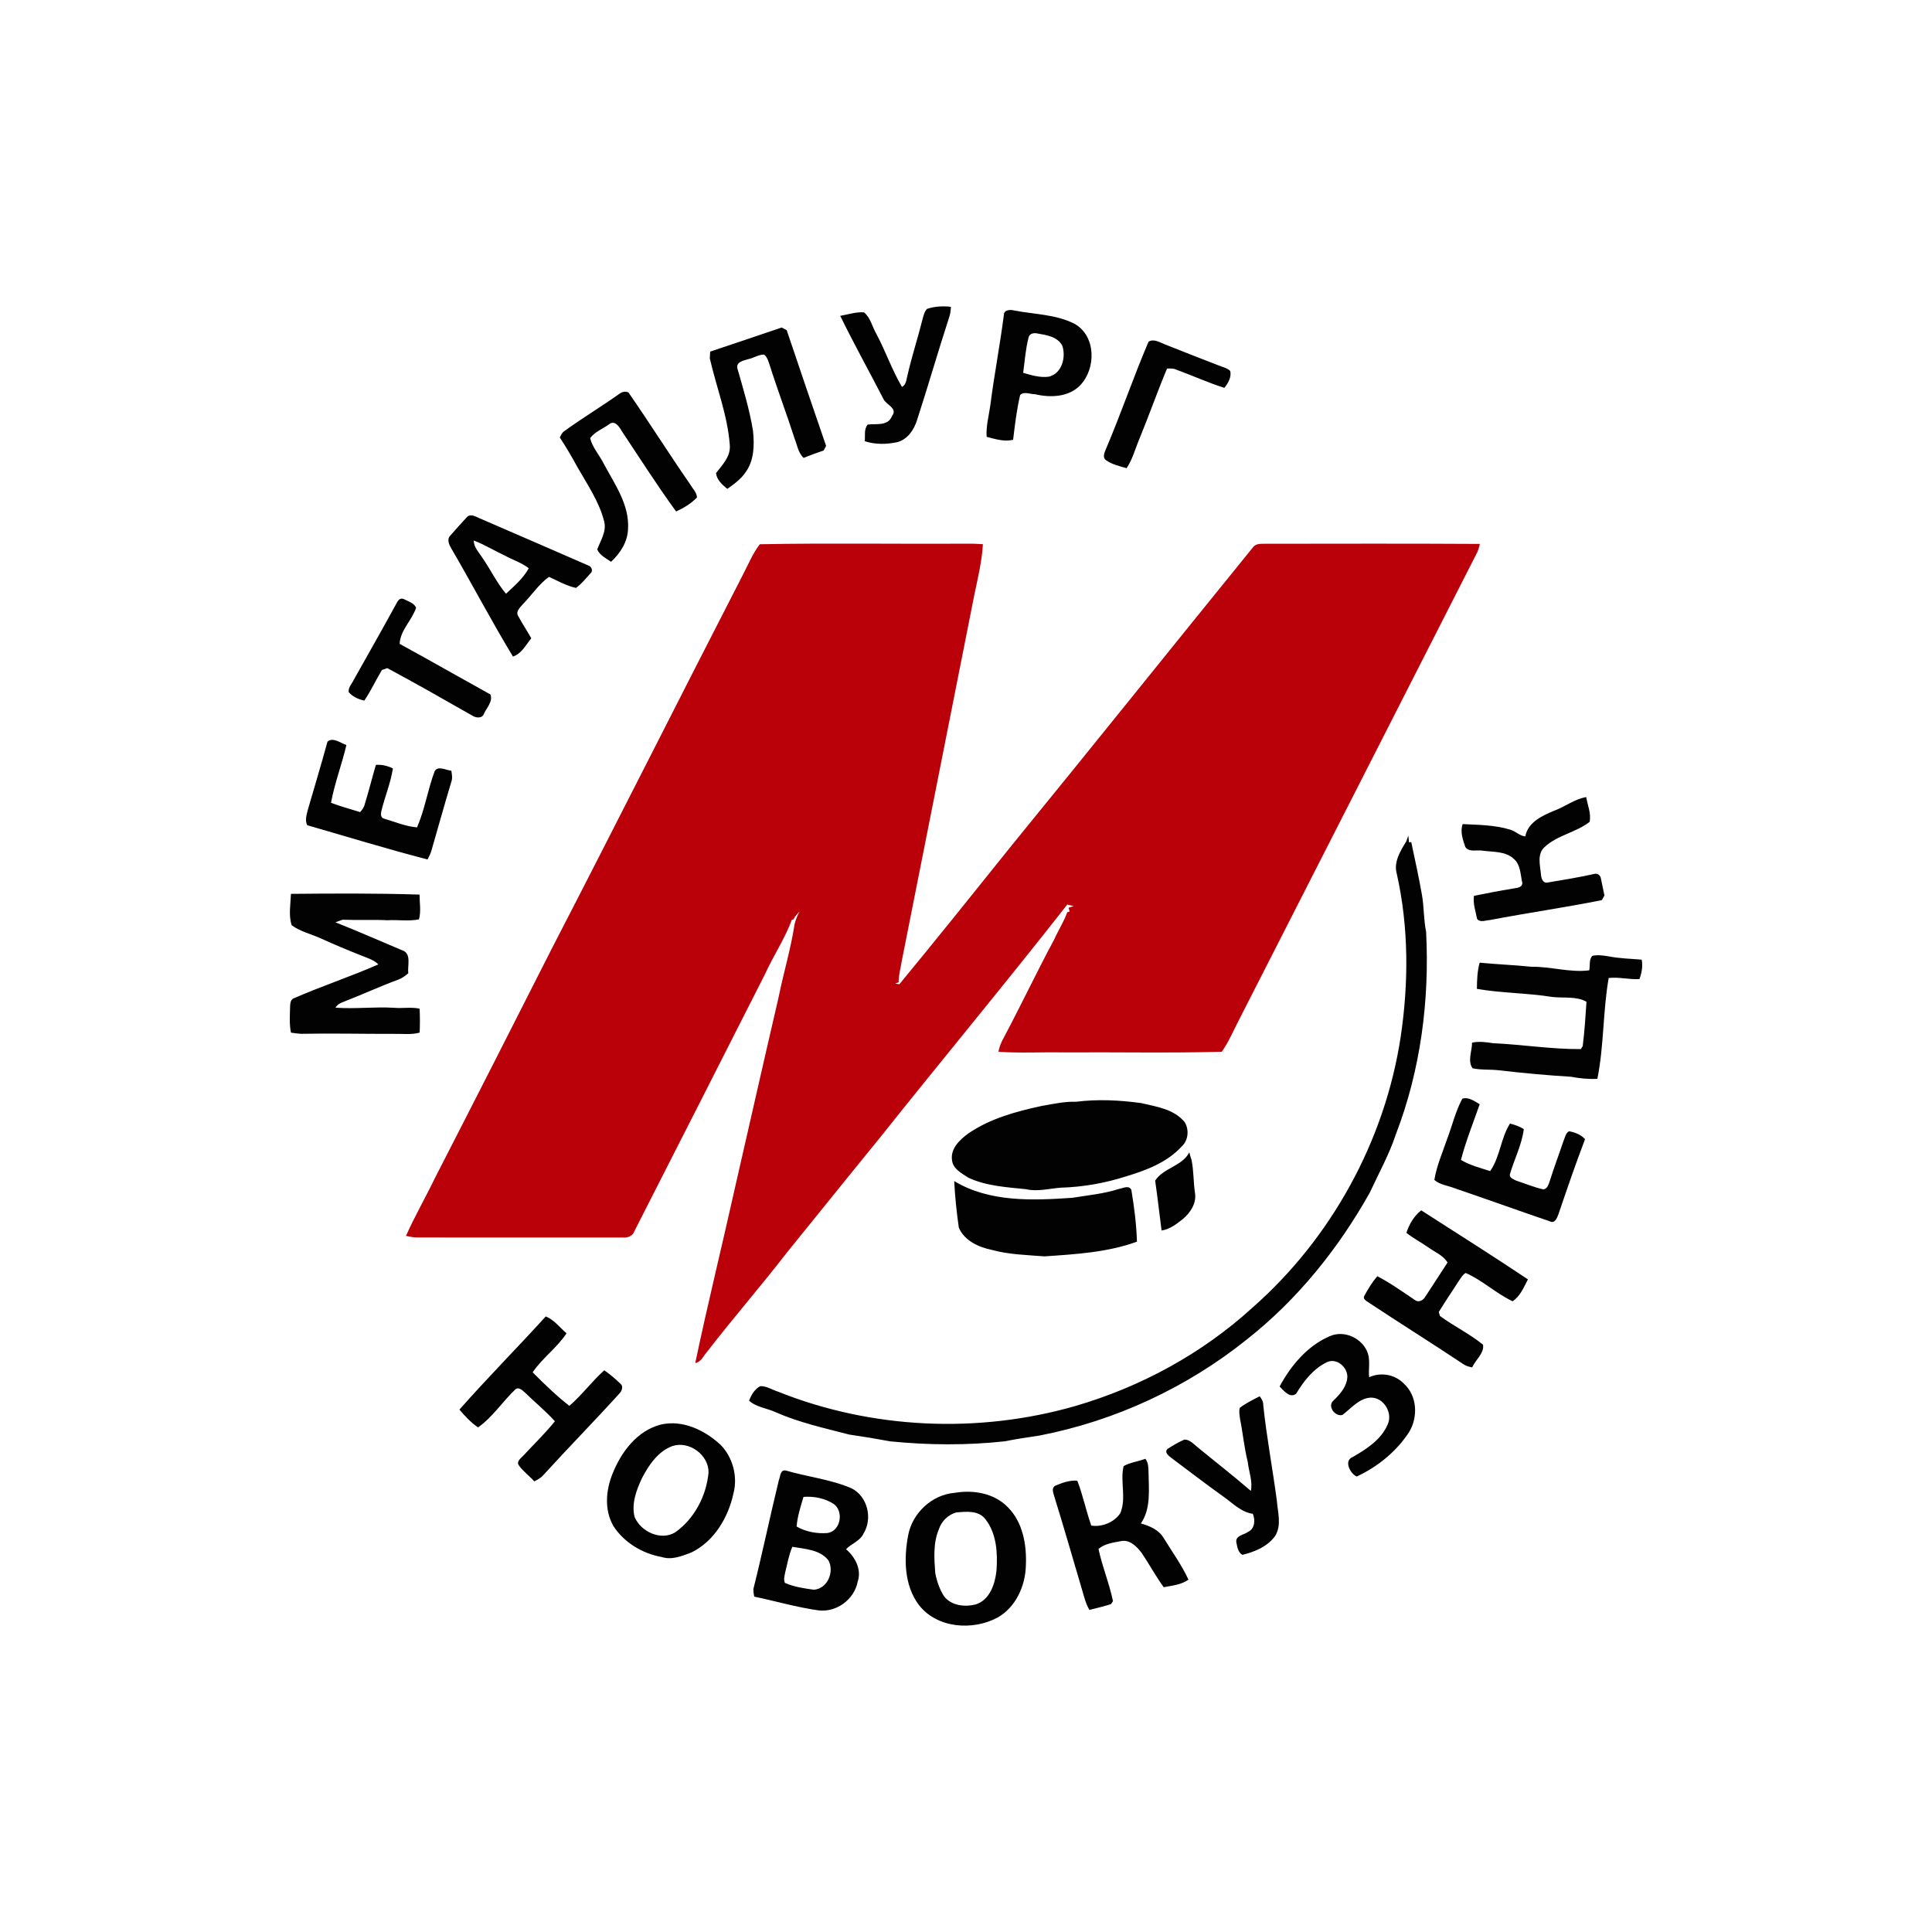 <?xml version="1.0" encoding="UTF-8"?>
<!DOCTYPE svg PUBLIC "-//W3C//DTD SVG 1.1//EN" "http://www.w3.org/Graphics/SVG/1.1/DTD/svg11.dtd">
<!-- Creator: CorelDRAW 2021 (64-Bit) -->
<svg xmlns="http://www.w3.org/2000/svg" xml:space="preserve" width="1000px" height="1000px" version="1.1" shape-rendering="geometricPrecision" text-rendering="geometricPrecision" image-rendering="optimizeQuality" fill-rule="evenodd" clip-rule="evenodd"
viewBox="0 0 1000 1000"
 xmlns:xlink="http://www.w3.org/1999/xlink"
 xmlns:xodm="http://www.corel.com/coreldraw/odm/2003">
 <g id="Слой_x0020_1">
  <rect fill="none" width="1000" height="1000"/>
  <g id="fc_metallurg_novokuznetsk_.cdr">
   <path fill="#020202" d="M479.82 159.88c3.95,-1.32 8.27,-1.56 12.39,-1.07 -0.14,1.82 -0.29,3.68 -0.93,5.43 -5.75,17.63 -10.85,35.47 -16.59,53.1 -1.57,5.03 -4.82,10.05 -10.2,11.5 -5.52,1.21 -11.46,1.32 -16.88,-0.47 0.28,-2.88 -0.52,-6.24 1.52,-8.63 4.5,-0.53 10.54,0.95 12.59,-4.46 3.15,-4.04 -3.26,-5.77 -4.56,-8.97 -7.36,-14.31 -15.21,-28.37 -22.26,-42.83 4.06,-0.7 8.13,-2.1 12.28,-1.81 3.46,2.76 4.23,7.45 6.4,11.11 4.8,8.98 8.1,18.71 13.27,27.49 2.26,-1.12 2.25,-3.84 2.85,-5.98 2.26,-9.88 5.42,-19.52 7.88,-29.37 0.48,-1.77 0.92,-3.66 2.24,-5.04zm39.79 3.04c0.04,-2.64 3.4,-2.74 5.31,-2.22 10.46,2.04 21.66,1.96 31.32,6.93 11.12,6.35 11.16,23.09 2.89,31.77 -5.95,6.19 -15.49,6.53 -23.37,4.65 -2.52,0.04 -5.64,-1.6 -7.73,0.37 -1.78,7.61 -2.72,15.44 -3.64,23.22 -4.63,1.11 -9.26,-0.38 -13.71,-1.54 -0.37,-5.48 1.14,-10.83 1.89,-16.21 2,-15.72 5.03,-31.26 7.04,-46.97zm12.74 11.94c-1.53,5.92 -1.94,12.06 -2.76,18.11 4.27,1.27 8.8,2.61 13.28,2 6.84,-1.67 8.98,-10.1 6.96,-16.07 -2.49,-4.65 -8.17,-5.49 -12.86,-6.29 -1.88,-0.46 -4.28,0.04 -4.62,2.25zm-164.77 7.14c12.37,-4.07 24.67,-8.34 37.01,-12.48 0.65,0.34 1.95,1.01 2.6,1.35 6.74,20 13.52,39.98 20.4,59.93 -0.32,0.59 -0.96,1.79 -1.27,2.38 -3.51,1.16 -6.97,2.45 -10.4,3.83 -2.77,-2.66 -3.3,-6.62 -4.65,-10.04 -4.08,-12.74 -8.87,-25.24 -12.88,-38 -0.69,-1.93 -1.2,-4.13 -2.91,-5.44 -2.86,-0.02 -5.39,1.81 -8.18,2.36 -2.28,0.73 -6.3,1.35 -5.68,4.64 3.07,10.73 6.35,21.47 8.14,32.52 0.74,7.22 0.62,15.25 -3.83,21.37 -2.43,3.59 -5.98,6.16 -9.48,8.62 -2.57,-2.11 -5.45,-4.64 -5.85,-8.15 3.3,-4.31 7.71,-8.66 7.13,-14.64 -1.15,-15.37 -6.95,-29.87 -10.34,-44.77 0.05,-0.87 0.15,-2.61 0.19,-3.48zm226.9 -5.14c2.86,-1.73 5.92,0.46 8.63,1.45 9.03,3.61 18.09,7.13 27.16,10.65 2.15,0.94 4.71,1.34 6.46,3 0.84,3.21 -1.09,6.35 -2.98,8.8 -8.52,-2.69 -16.63,-6.42 -25.02,-9.47 -1.48,-0.71 -3.11,-0.56 -4.68,-0.51 -5.06,12.1 -9.4,24.47 -14.39,36.61 -2.12,5 -3.46,10.38 -6.53,14.94 -3.62,-1.04 -7.48,-1.88 -10.58,-4.1 -1.94,-1.19 -1.02,-3.65 -0.34,-5.29 7.9,-18.49 14.38,-37.59 22.27,-56.08zm-274.28 27.25c1.42,-1.13 3.36,-1.89 5.11,-0.95 10.91,15.73 21.12,31.95 32.02,47.7 1.21,2.12 3.34,4.05 3.42,6.61 -3.01,3.18 -6.84,5.46 -10.79,7.28 -9.98,-13.7 -19.09,-28.05 -28.49,-42.17 -1.19,-2.19 -3.57,-5.18 -6.23,-2.96 -3.21,2.36 -7.49,3.93 -9.79,7.17 1.18,4.82 4.83,8.75 7.04,13.19 5.61,10.55 13.33,21.19 12.58,33.73 -0.18,6.73 -3.99,12.63 -8.79,17.07 -2.61,-1.8 -5.85,-3.36 -7.16,-6.39 1.72,-4.63 4.88,-9.16 3.63,-14.37 -2.57,-10.36 -8.79,-19.28 -14,-28.45 -2.77,-5.18 -5.81,-10.22 -9.01,-15.16 0.64,-1.14 1.12,-2.48 2.29,-3.22 9.18,-6.67 18.91,-12.51 28.17,-19.08zm-78.57 63.59c1.81,-2.02 4.6,-0.32 6.56,0.54 18.85,8.12 37.68,16.34 56.5,24.53 1.57,0.54 2.4,2.81 0.95,3.98 -2.38,2.62 -4.61,5.49 -7.52,7.55 -4.95,-1.06 -9.38,-3.66 -13.97,-5.71 -5.3,3.78 -8.86,9.39 -13.39,13.99 -1.44,1.76 -4.14,3.98 -2.45,6.42 2.06,3.89 4.55,7.52 6.68,11.37 -2.79,3.43 -5.02,7.98 -9.48,9.46 -11.12,-18.34 -21.07,-37.39 -31.89,-55.91 -1.12,-1.92 -2.44,-4.63 -0.65,-6.59 2.83,-3.24 5.75,-6.44 8.66,-9.63zm3.58 12.06c0.01,3.5 2.62,6.03 4.37,8.8 4.3,6.13 7.49,13.02 12.32,18.76 4.29,-4.01 8.93,-7.96 11.78,-13.19 -3.66,-2.9 -8.21,-4.26 -12.26,-6.51 -5.45,-2.51 -10.59,-5.72 -16.21,-7.86zm-40.86 34.12c1.12,-1.7 1.82,-4.73 4.51,-3.86 2.27,1.19 5.5,2.07 6.52,4.53 -2.14,6.54 -8.21,11.63 -8.53,18.7 15.72,8.61 31.32,17.52 47,26.21 1.39,3.72 -2.05,6.93 -3.45,10.15 -0.83,2.27 -3.9,2.01 -5.62,0.98 -14.69,-8.38 -29.4,-16.78 -44.31,-24.77 -0.7,0.24 -2.09,0.72 -2.78,0.96 -3.18,5.21 -5.68,10.83 -9.14,15.86 -3.03,-0.72 -6.06,-1.98 -8.08,-4.44 -0.28,-2.46 1.75,-4.4 2.74,-6.51 7.03,-12.6 14.23,-25.12 21.14,-37.81zm-34.85 70c2.8,-2.52 6.87,0.76 9.8,1.76 -2.37,10.04 -6.1,19.73 -7.97,29.88 4.93,1.9 10.04,3.24 15.08,4.82 1.05,-1.23 2.06,-2.53 2.4,-4.15 2.08,-6.72 3.77,-13.54 5.75,-20.28 3.06,-0.27 6.05,0.5 8.8,1.81 -1.15,7.58 -4.2,14.72 -5.98,22.16 -0.36,1.5 -0.36,3.53 1.53,3.88 5.6,1.66 11.08,4 16.94,4.49 4.05,-9.27 5.53,-19.43 9.05,-28.87 1.48,-3.35 6,-0.68 8.7,-0.46 0.31,1.91 0.71,3.91 -0.01,5.79 -3.55,11.78 -6.84,23.65 -10.26,35.47 -0.44,1.65 -1.26,3.16 -2.03,4.67 -20.9,-5.39 -41.57,-11.77 -62.3,-17.73 -1.21,-2.44 -0.36,-5.16 0.23,-7.63 3.44,-11.87 7.02,-23.69 10.27,-35.61zm635.18 35.65c5.55,-2.07 10.41,-5.97 16.35,-6.96 0.67,4.24 2.68,8.52 1.73,12.85 -7.05,5.49 -16.77,6.86 -23.38,13.1 -3.88,3.64 -2.22,9.3 -1.79,13.9 0.06,1.97 0.91,4.94 3.53,4.36 8.07,-1.33 16.15,-2.67 24.13,-4.45 1.63,-0.44 3.16,0.78 3.38,2.4 0.69,2.92 1.16,5.87 1.82,8.8 -0.46,0.79 -0.9,1.58 -1.34,2.38 -19.28,3.86 -38.79,6.63 -58.1,10.33 -2.13,0.08 -4.94,1.45 -6.48,-0.65 -0.74,-3.93 -2.2,-7.86 -1.62,-11.9 6.66,-1.33 13.33,-2.68 20.05,-3.74 1.9,-0.45 4.78,-0.24 5.01,-2.86 -1.02,-4.28 -0.83,-9.43 -4.42,-12.55 -4.31,-4.03 -10.68,-3.49 -16.13,-4.23 -2.93,-0.56 -7.01,0.99 -8.97,-1.91 -1.29,-3.75 -2.78,-7.92 -1.37,-11.85 8.22,0.42 16.62,0.42 24.57,2.87 2.8,0.75 4.88,3.22 7.84,3.51 1.39,-7.47 8.92,-10.79 15.19,-13.4zm-76.76 15.91c0.25,-0.73 0.75,-2.21 1,-2.94 0.1,0.87 0.3,2.62 0.4,3.49 0.29,-0.03 0.84,-0.1 1.13,-0.13 1.95,9.05 3.91,18.1 5.53,27.21 1.13,6.37 0.87,12.9 2.17,19.25 1.83,35.49 -2.86,71.51 -15.64,104.77 -3.48,10.49 -8.86,20.17 -13.49,30.17 -16.23,28.99 -37.46,55.39 -63.62,76.01 -31.05,24.92 -68.18,42.17 -107.26,49.75 -6,0.99 -12.04,1.73 -18,2.99 -19.71,2.16 -39.68,2.01 -59.42,0.02 -7.02,-1.32 -14.06,-2.48 -21.13,-3.5 -12.79,-3.32 -25.76,-6.16 -37.9,-11.48 -4.59,-2.2 -10.06,-2.56 -13.96,-6.06 1.11,-2.99 2.87,-5.96 5.77,-7.52 3.28,-0.14 6.13,1.89 9.18,2.84 48.55,19.42 103.55,21.87 153.76,7.48 33.86,-9.84 65.67,-27.11 91.76,-50.89 40.86,-35.9 68.64,-86.44 76.79,-140.25 4.16,-27.89 4.19,-56.58 -1.97,-84.19 -1.85,-6.14 1.8,-12 4.9,-17.02zm-576.95 43.46c-1.68,-5.16 -0.57,-10.88 -0.38,-16.24 22.18,-0.21 44.39,-0.33 66.56,0.38 0,4.24 0.88,8.71 -0.31,12.83 -5.33,1.07 -10.89,0.13 -16.3,0.45 -7.74,-0.39 -15.48,0.03 -23.22,-0.27 -0.93,0.34 -2.79,1 -3.71,1.33 11.56,4.58 22.96,9.6 34.42,14.44 5.22,1.61 2.74,7.92 3.31,11.92 -1.61,1.38 -3.31,2.67 -5.34,3.37 -9.54,3.52 -18.78,7.8 -28.27,11.47 -1.63,0.6 -3.18,1.43 -4.09,2.99 10.12,0.77 20.28,-0.58 30.4,0.07 4.39,0.36 8.82,-0.49 13.15,0.44 0.21,4.12 0.2,8.26 0.03,12.38 -4.27,1.22 -8.72,0.57 -13.09,0.67 -16.14,0.05 -32.27,-0.35 -48.4,-0.04 -1.72,-0.08 -3.42,-0.36 -5.14,-0.6 -0.89,-4.49 -0.54,-9.08 -0.43,-13.62 0.05,-1.43 0.19,-3.05 1.47,-3.96 14.52,-6.4 29.69,-11.33 44.22,-17.75 -2.68,-2.61 -6.38,-3.5 -9.71,-4.93 -6.81,-2.69 -13.55,-5.53 -20.21,-8.57 -4.98,-2.25 -10.53,-3.48 -14.96,-6.76zm673.2 15.86c2.77,-0.65 5.67,-0.21 8.45,0.25 5.63,1.09 11.4,1.23 17.12,1.7 0.65,3.4 0.02,6.84 -1.15,10.06 -5.34,0.34 -10.65,-1.19 -15.94,-0.55 -3.03,17.23 -2.4,35 -5.85,52.17 -4.57,0.26 -9.1,-0.2 -13.57,-1.05 -12.51,-0.77 -24.98,-1.91 -37.42,-3.36 -4.52,-0.54 -9.15,-0.06 -13.6,-1.04 -2.75,-3.69 -0.25,-8.96 -0.28,-13.28 3.59,-0.72 7.22,-0.3 10.79,0.29 15.17,0.7 30.28,3.15 45.49,3.06 0.24,-0.37 0.75,-1.13 0.99,-1.51 0.96,-7.63 1.46,-15.36 1.96,-22.99 -5.18,-2.97 -11.86,-1.8 -17.69,-2.48 -12.92,-2.09 -26.14,-1.93 -39.03,-4.2 0.04,-4.55 0.19,-9.15 1.43,-13.55 8.88,0.87 17.82,1.19 26.71,2.11 10.06,-0.16 19.93,3.12 30,1.86 0.54,-2.44 -0.23,-5.51 1.59,-7.49zm-67.27 73.91c3.15,-1.01 6.36,1.3 8.98,2.88 -3.31,9.58 -7.16,19.01 -9.7,28.83 4.67,2.78 9.99,4.12 15.12,5.78 5.17,-7.35 5.43,-17.01 10.27,-24.59 2.49,0.62 4.94,1.46 7.14,2.85 -1,8.17 -4.97,15.63 -7.23,23.5 -0.18,1.8 1.91,2.44 3.18,3.13 4.72,1.54 9.34,3.51 14.2,4.58 2.2,-0.32 2.69,-2.71 3.33,-4.43 2.14,-6.95 4.77,-13.72 7.06,-20.6 0.81,-1.74 1.01,-4.05 2.86,-5.06 3.07,0.52 6.17,1.73 8.31,4.09 -4.95,12.97 -9.43,26.11 -13.91,39.25 -0.69,1.66 -1.81,4.53 -4.18,3.33 -16.56,-5.64 -33.02,-11.61 -49.59,-17.24 -3.46,-1.36 -7.44,-1.7 -10.32,-4.24 1.2,-7.36 4.24,-14.21 6.63,-21.23 2.65,-6.92 4.32,-14.32 7.85,-20.83zm-199.96 1.6c11.26,-1.41 22.62,-0.85 33.81,0.7 7.95,1.86 17.07,3.14 22.51,9.95 2.28,3.84 1.83,9.3 -1.55,12.43 -7.48,8.23 -18.33,12.38 -28.75,15.51 -10.95,3.52 -22.41,5.56 -33.91,5.88 -5.99,0.45 -12,2.17 -17.99,0.79 -10.02,-1.05 -20.42,-1.6 -29.72,-5.89 -3.46,-2.26 -8.14,-4.58 -8.59,-9.2 -0.83,-6.07 4.15,-10.64 8.59,-13.86 11.25,-7.66 24.59,-11.28 37.73,-14.12 5.93,-1.02 11.82,-2.38 17.87,-2.19zm40.96 40.82c4.25,-6.58 13.96,-7.46 17.68,-14.6 0.34,1.31 0.73,2.61 1.16,3.9 1.16,5.61 0.93,11.36 1.77,17.01 0.93,5.39 -2.4,10.38 -6.39,13.67 -3.23,2.55 -6.68,5.24 -10.89,5.84 -1.13,-8.6 -2.07,-17.23 -3.33,-25.82zm-104 0.24c18.27,11.02 40.6,10.06 61.11,8.65 8.13,-1.32 16.41,-2.08 24.28,-4.62 2.06,-0.35 5.04,-2.09 6.3,0.54 1.47,8.85 2.63,17.8 2.89,26.79 -15.3,5.56 -31.74,6.5 -47.86,7.6 -9.15,-0.72 -18.45,-0.91 -27.35,-3.37 -6.76,-1.37 -14.2,-4.81 -16.99,-11.53 -1.14,-7.97 -1.99,-16.03 -2.38,-24.06zm234.04 26.76c1.46,-4.4 3.97,-8.74 7.68,-11.62 18.44,11.85 37.01,23.54 55.23,35.73 -2.1,4.03 -3.97,8.75 -7.91,11.32 -8.55,-3.96 -15.63,-10.88 -24.31,-14.63 -1.65,0.95 -2.55,2.71 -3.61,4.22 -3.41,5.34 -7.02,10.56 -10.32,15.98 0.15,0.52 0.47,1.54 0.62,2.06 7.18,5.3 15.36,9.2 22.29,14.87 0.7,4.39 -3.9,7.88 -5.65,11.75 -1.7,-0.35 -3.39,-0.82 -4.79,-1.86 -16.2,-10.78 -32.71,-21.09 -48.93,-31.84 -1.14,-0.78 -2.99,-1.7 -2.07,-3.36 1.95,-3.57 4.07,-7.08 6.72,-10.16 6.88,3.61 13.21,8.14 19.64,12.46 1.89,1.29 4.15,-0.05 5.16,-1.79 3.91,-5.87 7.66,-11.85 11.55,-17.74 -2.32,-3.81 -6.65,-5.41 -10.1,-7.93 -3.67,-2.6 -7.71,-4.62 -11.2,-7.46zm-490.14 91.52c14.49,-16.44 29.95,-32 44.68,-48.22 4.39,1.75 7.25,5.74 10.76,8.72 -4.9,7.49 -12.52,12.78 -17.54,20.2 6.06,6.07 12.23,12.09 19,17.36 6.52,-5.62 11.65,-12.66 18.07,-18.4 3,2.06 5.79,4.43 8.39,6.99 1.53,1.18 0.79,3.43 -0.24,4.68 -13.01,14.36 -26.59,28.19 -39.64,42.52 -1.27,1.5 -3.01,2.42 -4.73,3.3 -2.57,-2.89 -5.83,-5.19 -8.05,-8.36 -1.34,-2.16 1.39,-3.76 2.56,-5.17 5.43,-5.83 11.16,-11.39 16.16,-17.58 -4.75,-5.28 -10.3,-9.78 -15.37,-14.75 -1.29,-1.06 -3.19,-3.16 -4.95,-1.89 -6.73,6.33 -11.83,14.46 -19.47,19.82 -3.68,-2.55 -6.76,-5.83 -9.63,-9.22zm450.38 -37.95c7.61,-3.5 17.26,1.09 19.85,8.91 1.26,4.01 0.18,8.19 0.64,12.28 5.97,-2.73 13.35,-1.49 17.92,3.27 6.96,6.28 7.49,17.19 2.83,25.01 -6.55,10.12 -16.29,18.06 -27.19,23.11 -3.3,-1.42 -6.93,-8.2 -2.04,-10.1 7.14,-4.1 14.73,-8.98 18.08,-16.86 2.75,-5.98 -2.08,-14.06 -8.82,-13.87 -6.06,0.36 -10.08,5.58 -14.6,8.96 -3.38,1.02 -7.48,-3.66 -5.24,-6.82 3.27,-3.26 6.81,-6.77 7.63,-11.52 1.19,-5.45 -4.85,-11.42 -10.25,-9.04 -7.13,3.33 -12.15,9.82 -16.12,16.42 -3.22,2.51 -6.43,-1.64 -8.54,-3.76 5.83,-10.83 14.34,-21.03 25.85,-25.99zm-46.46 37.02c3.16,-2.41 6.78,-4.16 10.31,-5.97 0.94,1.32 1.91,2.7 1.81,4.42 1.73,16.56 4.83,32.91 7.03,49.4 0.44,6.07 2.57,12.63 -0.72,18.28 -3.88,5.61 -10.66,8.41 -17.08,9.98 -2.27,-1.2 -2.66,-4.16 -3.14,-6.42 -0.59,-3.68 3.99,-3.86 6.14,-5.52 3.49,-1.65 3.72,-6.15 2.38,-9.3 -6.14,-0.89 -10.46,-5.57 -15.28,-8.96 -9.16,-6.48 -17.98,-13.39 -26.98,-20.06 -1.35,-1.09 -3.64,-2.77 -1.91,-4.56 2.8,-1.77 5.66,-3.51 8.7,-4.82 2.92,-0.14 4.91,2.42 7.03,4.05 9.14,7.5 18.49,14.75 27.43,22.49 1.03,-5.01 -1.06,-9.9 -1.57,-14.84 -1.86,-7.35 -2.53,-14.91 -4.01,-22.33 -0.22,-1.94 -0.71,-3.93 -0.14,-5.84zm-299.71 8.68c11.34,-2.63 22.76,2.89 30.96,10.48 6.32,6.44 8.94,16.29 6.69,25.04 -2.67,12.53 -9.99,24.91 -21.81,30.69 -4.8,1.81 -10.12,4.02 -15.26,2.36 -10.02,-1.78 -19.46,-7.41 -25.06,-16 -4.81,-8.24 -3.98,-18.58 -0.48,-27.14 4.47,-11.24 12.71,-22.27 24.96,-25.43zm6.08 11.09c-7.49,2.72 -12.26,9.85 -15.8,16.63 -2.89,6.15 -5.52,13.17 -3.84,20.04 3.11,7.66 13.67,12.58 21.07,7.99 9.96,-7.06 16.07,-18.86 17.22,-30.91 0.16,-9.13 -10.01,-16.56 -18.65,-13.75zm233.48 10.41c3.46,-1.97 7.56,-2.34 11.25,-3.8 1.66,2.03 1.56,4.66 1.66,7.13 0.09,8.89 1.34,18.56 -3.96,26.34 4.55,1.32 9.22,3.22 11.76,7.5 4.39,7.12 9.35,14.02 12.87,21.59 -3.63,2.64 -8.48,3.08 -12.81,3.93 -4.14,-5.7 -7.49,-11.94 -11.43,-17.77 -2.46,-3.26 -6.11,-7 -10.59,-6.11 -4.07,0.77 -8.46,1.28 -11.74,4.05 1.94,9.18 5.63,17.9 7.5,27.07 -0.26,0.37 -0.79,1.13 -1.06,1.51 -3.66,1.16 -7.41,2.06 -11.14,2.99 -1.85,-3.1 -2.7,-6.61 -3.69,-10.02 -4.86,-16.3 -9.47,-32.65 -14.54,-48.87 -0.48,-1.84 -1.56,-4.18 0.55,-5.4 3.58,-1.49 7.45,-2.95 11.41,-2.59 2.95,7.56 4.51,15.58 7.24,23.23 5.57,0.87 11.85,-1.69 15.01,-6.39 3.28,-7.73 -0.17,-16.47 1.71,-24.39zm-178.43 7.22c0.82,-1.86 0.62,-5.51 3.57,-4.95 11.29,3.31 23.19,4.55 34.06,9.22 8.3,4.21 11,15.6 6.2,23.39 -1.77,3.94 -6.24,5.16 -9.06,8.13 4.75,4.08 8.19,10.54 6.01,16.85 -1.75,9.15 -10.97,15.94 -20.23,14.81 -11.26,-1.57 -22.2,-4.79 -33.31,-7.12 -0.29,-1.3 -0.44,-2.6 -0.44,-3.92 4.7,-18.71 8.63,-37.64 13.2,-56.41zm12.75 8.71c-1.51,5.02 -3.13,10.09 -3.58,15.33 4.72,2.76 10.62,3.81 16.04,3.37 6.86,-1.08 8.5,-11.33 3.11,-15.1 -4.6,-2.92 -10.19,-4.01 -15.57,-3.6zm-5.78 25.83c-1.81,4.22 -2.59,8.78 -3.69,13.23 -0.32,1.77 -0.96,3.68 -0.16,5.44 4.67,2.1 9.92,2.85 14.97,3.55 7.12,-0.47 10.77,-9.34 7.55,-15.19 -4.33,-5.63 -12.23,-5.88 -18.67,-7.03zm84.07 -27.94c9.57,-1.63 20.43,0.18 27.42,7.4 7.9,7.85 9.88,19.67 9.38,30.38 -0.29,10.47 -5.18,21.32 -14.49,26.71 -12.87,6.99 -31.38,5.72 -40.83,-6.37 -7.73,-10.22 -7.89,-24.14 -5.58,-36.24 2.22,-11.51 12.34,-20.93 24.1,-21.88zm0.67 10.18c-4.19,1.23 -7.61,4.62 -8.93,8.78 -2.98,7.11 -2.39,15.02 -1.84,22.52 0.79,4.21 2.21,8.41 4.54,12.04 3.75,4.95 10.85,5.7 16.5,4.22 7.31,-2.4 9.95,-10.7 10.67,-17.61 0.63,-8.94 0.05,-18.96 -5.62,-26.32 -3.56,-4.86 -10.06,-4.11 -15.32,-3.63z"/>
   <path fill="#BA010A" d="M393.27 281.7c35.43,-0.68 70.88,-0.08 106.3,-0.3 3.06,-0.05 6.13,0.05 9.18,0.26 -0.51,8.76 -2.58,17.4 -4.38,25.96 -12.61,63.38 -25.05,126.77 -37.68,190.14 -0.53,3.56 -1.62,7.07 -1.56,10.7 -0.43,0.16 -1.31,0.46 -1.75,0.6 0.54,0.1 1.6,0.28 2.13,0.38 19.58,-23.73 38.81,-47.75 58.06,-71.76 41.92,-51.35 83.35,-103.15 125.16,-154.63 1.58,-1.87 4.21,-1.54 6.39,-1.6 36.94,-0.03 73.9,-0.14 110.84,0.08 -0.4,1.97 -1,3.88 -2,5.63 -40.97,80.39 -81.85,160.84 -122.89,241.2 -2.8,5.4 -5.14,11.07 -8.71,16.03 -27.38,0.75 -54.79,0.14 -82.18,0.34 -11.12,-0.21 -22.27,0.46 -33.36,-0.34 0.38,-2.8 1.66,-5.32 2.97,-7.77 8.85,-16.65 16.91,-33.71 25.84,-50.33 2.13,-4.77 5.03,-9.2 6.79,-14.16l1.22 -0.32c-0.16,-0.5 -0.45,-1.5 -0.59,-1.99l2.65 -0.8c-0.82,-0.2 -2.46,-0.63 -3.28,-0.83 -32.02,40.88 -65.26,80.84 -97.61,121.47 -15.84,19.39 -31.49,38.93 -47.28,58.37 -13.51,17.49 -28.04,34.16 -41.55,51.65 -1.88,2.08 -3.02,5.3 -6.12,5.83 6.48,-30.9 14.09,-61.56 20.93,-92.38 7.39,-32.27 14.67,-64.54 22.17,-96.78 2.54,-12.71 6.37,-25.2 8.31,-38.02 0.61,-2.28 1.37,-4.52 2.62,-6.55 -1.21,1.26 -2.42,2.53 -3.21,4.1 -0.21,0.05 -0.61,0.12 -0.8,0.16 -3.69,9.91 -9.65,18.75 -14.01,28.35 -22.4,44.29 -44.95,88.48 -67.45,132.73 -0.83,2.64 -3.58,3.69 -6.16,3.41 -35.38,0.01 -70.75,0.02 -106.13,-0.01 -2.03,-0.02 -4.04,-0.4 -6.02,-0.81 4.58,-10.27 10.22,-20.03 15.11,-30.17 20.35,-39.63 40.54,-79.35 60.67,-119.1 33.34,-64.51 65.94,-129.4 99.16,-193.99 2.56,-5.02 4.76,-10.25 8.22,-14.75z"/>
  </g>
 </g>
</svg>
